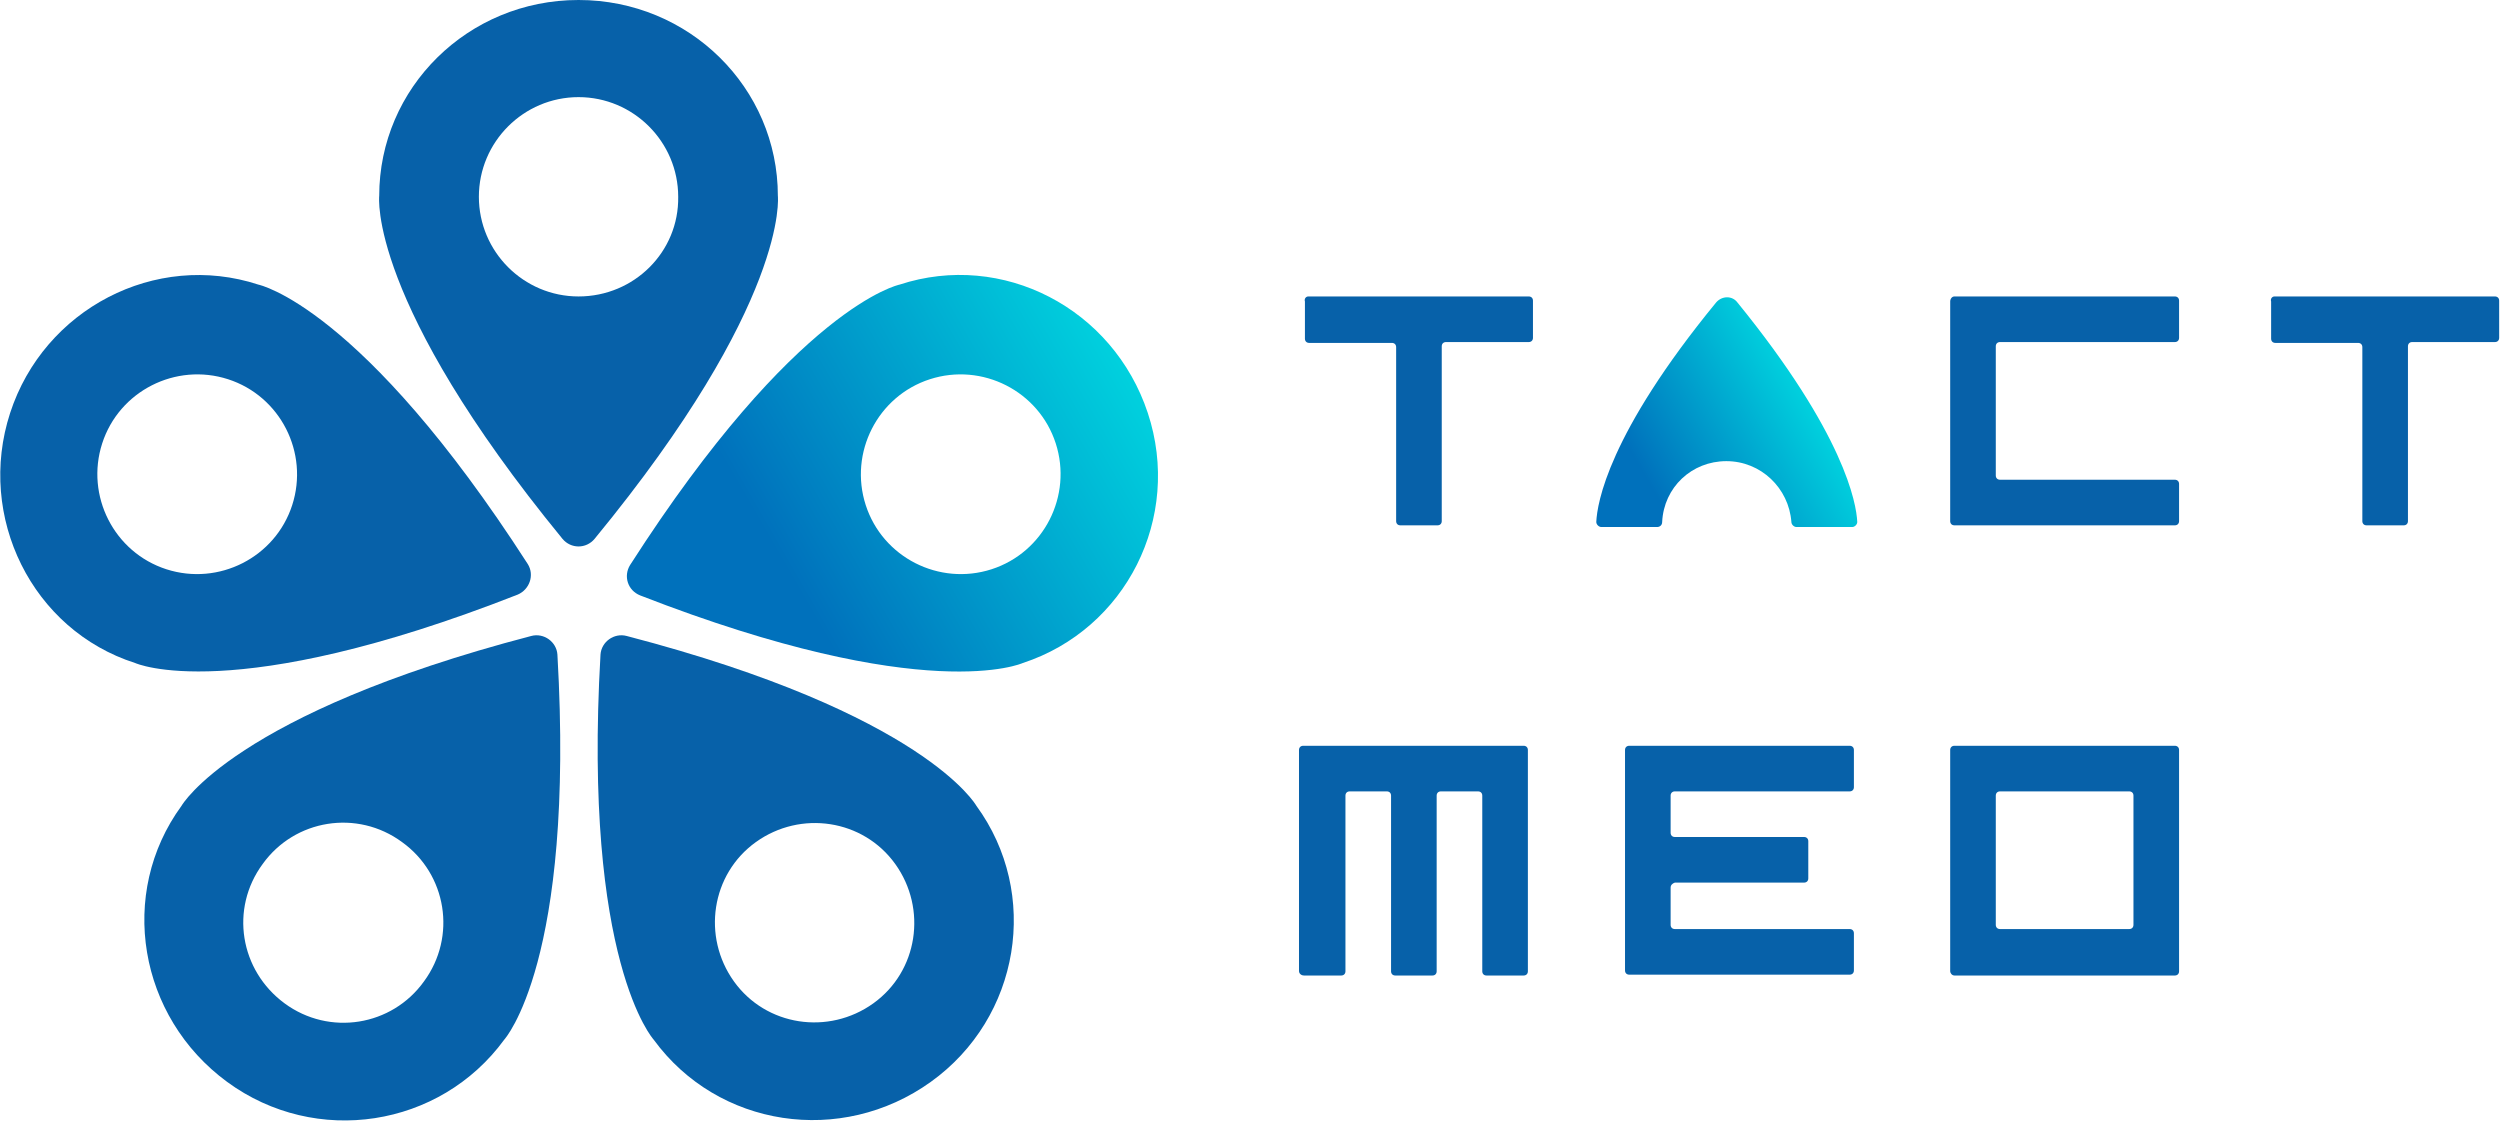 <svg width="296" height="133" viewBox="0 0 296 133" fill="none" xmlns="http://www.w3.org/2000/svg">
<path d="M92.099 23.2C92.099 10.4 81.599 0 68.499 0C55.399 0 44.899 10.4 44.899 23.2C44.899 23.2 43.499 35.6 66.599 63.8C67.599 65 69.399 65 70.399 63.8C93.499 35.7 92.099 23.2 92.099 23.2ZM68.499 35.1C61.999 35.1 56.699 29.8 56.699 23.3C56.699 16.8 61.999 11.5 68.499 11.5C74.999 11.5 80.299 16.8 80.299 23.3C80.399 29.8 75.099 35.1 68.499 35.1Z" fill="#0761A9"/>
<path d="M30.599 33.7C18.399 29.7 5.199 36.6 1.199 48.9C-2.801 61.2 3.799 74.6 15.999 78.5C15.999 78.5 27.399 83.7 61.299 70.4C62.699 69.8 63.299 68.1 62.499 66.8C42.799 36.2 30.599 33.7 30.599 33.7ZM34.599 59.8C32.599 66 25.899 69.4 19.699 67.4C13.499 65.4 10.099 58.7 12.099 52.5C14.099 46.3 20.799 42.9 26.999 44.9C33.199 46.9 36.599 53.6 34.599 59.8Z" fill="#0761A9"/>
<path d="M21.498 95.4C13.898 105.8 16.398 120.4 26.898 128.1C37.398 135.8 52.098 133.5 59.698 123.1C59.698 123.1 68.098 113.9 65.998 77.5C65.898 76 64.398 74.9 62.898 75.3C27.698 84.5 21.498 95.4 21.498 95.4ZM47.598 99.7C52.898 103.5 54.098 110.9 50.198 116.2C46.398 121.5 38.998 122.7 33.698 118.8C28.398 114.9 27.198 107.6 31.098 102.3C34.898 97 42.298 95.8 47.598 99.7Z" fill="#0761A9"/>
<path d="M77.399 123.1C84.999 133.5 99.599 135.7 110.199 128.1C120.799 120.5 123.199 105.8 115.599 95.4C115.599 95.4 109.499 84.5 74.199 75.3C72.699 74.9 71.199 76 71.099 77.5C68.999 113.9 77.399 123.1 77.399 123.1ZM89.499 99.7C94.799 95.9 102.199 97 105.999 102.3C109.799 107.6 108.699 115 103.399 118.8C98.099 122.6 90.699 121.5 86.899 116.2C83.099 110.9 84.199 103.5 89.499 99.7Z" fill="#0761A9"/>
<path d="M121.101 78.5C133.301 74.5 140.001 61.3 135.901 48.9C131.801 36.5 118.701 29.7 106.501 33.7C106.501 33.7 94.301 36.2 74.601 66.9C73.801 68.2 74.301 69.9 75.801 70.5C109.701 83.7 121.101 78.5 121.101 78.5ZM102.501 59.8C100.501 53.6 103.901 46.9 110.101 44.9C116.301 42.9 123.001 46.3 125.001 52.5C127.001 58.7 123.601 65.4 117.401 67.4C111.201 69.4 104.501 66 102.501 59.8Z" fill="url(#paint0_linear_160_4476)"/>
<path d="M204.4 54.6C208.5 54.6 211.8 57.8 212.1 61.8C212.1 62.1 212.4 62.4 212.7 62.4H219.3C219.6 62.4 219.9 62.1 219.9 61.8C219.8 59.6 218.4 51.4 205.7 35.8C205.1 35 203.9 35 203.2 35.8C190.4 51.4 189.1 59.6 189 61.8C189 62.1 189.3 62.4 189.6 62.4H196.2C196.5 62.4 196.8 62.2 196.8 61.8C197 57.7 200.3 54.6 204.4 54.6Z" fill="url(#paint1_linear_160_4476)"/>
<path d="M154.903 35.1H181.003C181.303 35.1 181.503 35.3 181.503 35.6V40C181.503 40.3 181.303 40.5 181.003 40.5H171.203C170.903 40.5 170.703 40.7 170.703 41V61.7C170.703 62 170.503 62.2 170.203 62.2H165.803C165.503 62.2 165.303 62 165.303 61.7V41.1C165.303 40.8 165.103 40.6 164.803 40.6H155.003C154.703 40.6 154.503 40.4 154.503 40.1V35.7C154.403 35.4 154.603 35.1 154.903 35.1Z" fill="#0761A9"/>
<path d="M231.402 35.1H257.502C257.802 35.1 258.002 35.3 258.002 35.6V40C258.002 40.3 257.802 40.5 257.502 40.5H236.802C236.502 40.5 236.302 40.7 236.302 41V56.3C236.302 56.6 236.502 56.8 236.802 56.8H257.502C257.802 56.8 258.002 57 258.002 57.3V61.7C258.002 62 257.802 62.2 257.502 62.2H231.402C231.102 62.2 230.902 62 230.902 61.7V35.7C230.902 35.4 231.102 35.1 231.402 35.1Z" fill="#0761A9"/>
<path d="M269.301 35.1H295.401C295.701 35.1 295.901 35.3 295.901 35.6V40C295.901 40.3 295.701 40.5 295.401 40.5H285.601C285.301 40.5 285.101 40.7 285.101 41V61.7C285.101 62 284.901 62.2 284.601 62.2H280.201C279.901 62.2 279.701 62 279.701 61.7V41.1C279.701 40.8 279.501 40.6 279.201 40.6H269.401C269.101 40.6 268.901 40.4 268.901 40.1V35.7C268.801 35.4 269.001 35.1 269.301 35.1Z" fill="#0761A9"/>
<path d="M153.801 115V88.8C153.801 88.5 154.001 88.3 154.301 88.3H180.401C180.701 88.3 180.901 88.5 180.901 88.8V115C180.901 115.3 180.701 115.5 180.401 115.5H176.001C175.701 115.5 175.501 115.3 175.501 115V94.2C175.501 93.9 175.301 93.7 175.001 93.7H170.601C170.301 93.7 170.101 93.9 170.101 94.2V115C170.101 115.3 169.901 115.5 169.601 115.5H165.201C164.901 115.5 164.701 115.3 164.701 115V94.2C164.701 93.9 164.501 93.7 164.201 93.7H159.801C159.501 93.7 159.301 93.9 159.301 94.2V115C159.301 115.3 159.101 115.5 158.801 115.5H154.401C154.001 115.5 153.801 115.2 153.801 115Z" fill="#0761A9"/>
<path d="M197.802 105.1V109.5C197.802 109.8 198.002 110 198.302 110H219.002C219.302 110 219.502 110.2 219.502 110.5V114.9C219.502 115.2 219.302 115.4 219.002 115.4H192.902C192.602 115.4 192.402 115.2 192.402 114.9V88.8C192.402 88.5 192.602 88.3 192.902 88.3H219.002C219.302 88.3 219.502 88.5 219.502 88.8V93.2C219.502 93.5 219.302 93.7 219.002 93.7H198.302C198.002 93.7 197.802 93.9 197.802 94.2V98.6C197.802 98.9 198.002 99.1 198.302 99.1H213.602C213.902 99.1 214.102 99.3 214.102 99.6V104C214.102 104.3 213.902 104.5 213.602 104.5H198.302C198.002 104.6 197.802 104.8 197.802 105.1Z" fill="#0761A9"/>
<path d="M230.902 115V88.8C230.902 88.5 231.102 88.3 231.402 88.3H257.502C257.802 88.3 258.002 88.5 258.002 88.8V115C258.002 115.3 257.802 115.5 257.502 115.5H231.402C231.102 115.5 230.902 115.2 230.902 115ZM252.602 109.5V94.2C252.602 93.9 252.402 93.7 252.102 93.7H236.802C236.502 93.7 236.302 93.9 236.302 94.2V109.5C236.302 109.8 236.502 110 236.802 110H252.102C252.402 110 252.602 109.8 252.602 109.5Z" fill="#0761A9"/>
<defs>
<linearGradient id="paint0_linear_160_4476" x1="78.57" y1="76.48" x2="133.958" y2="44.502" gradientUnits="userSpaceOnUse">
<stop offset="0.268" stop-color="#0071BC"/>
<stop offset="1" stop-color="#00D1DE"/>
</linearGradient>
<linearGradient id="paint1_linear_160_4476" x1="188.959" y1="61.883" x2="214.115" y2="47.359" gradientUnits="userSpaceOnUse">
<stop offset="0.268" stop-color="#0071BC"/>
<stop offset="1" stop-color="#00D1DE"/>
</linearGradient>
</defs>
</svg>
